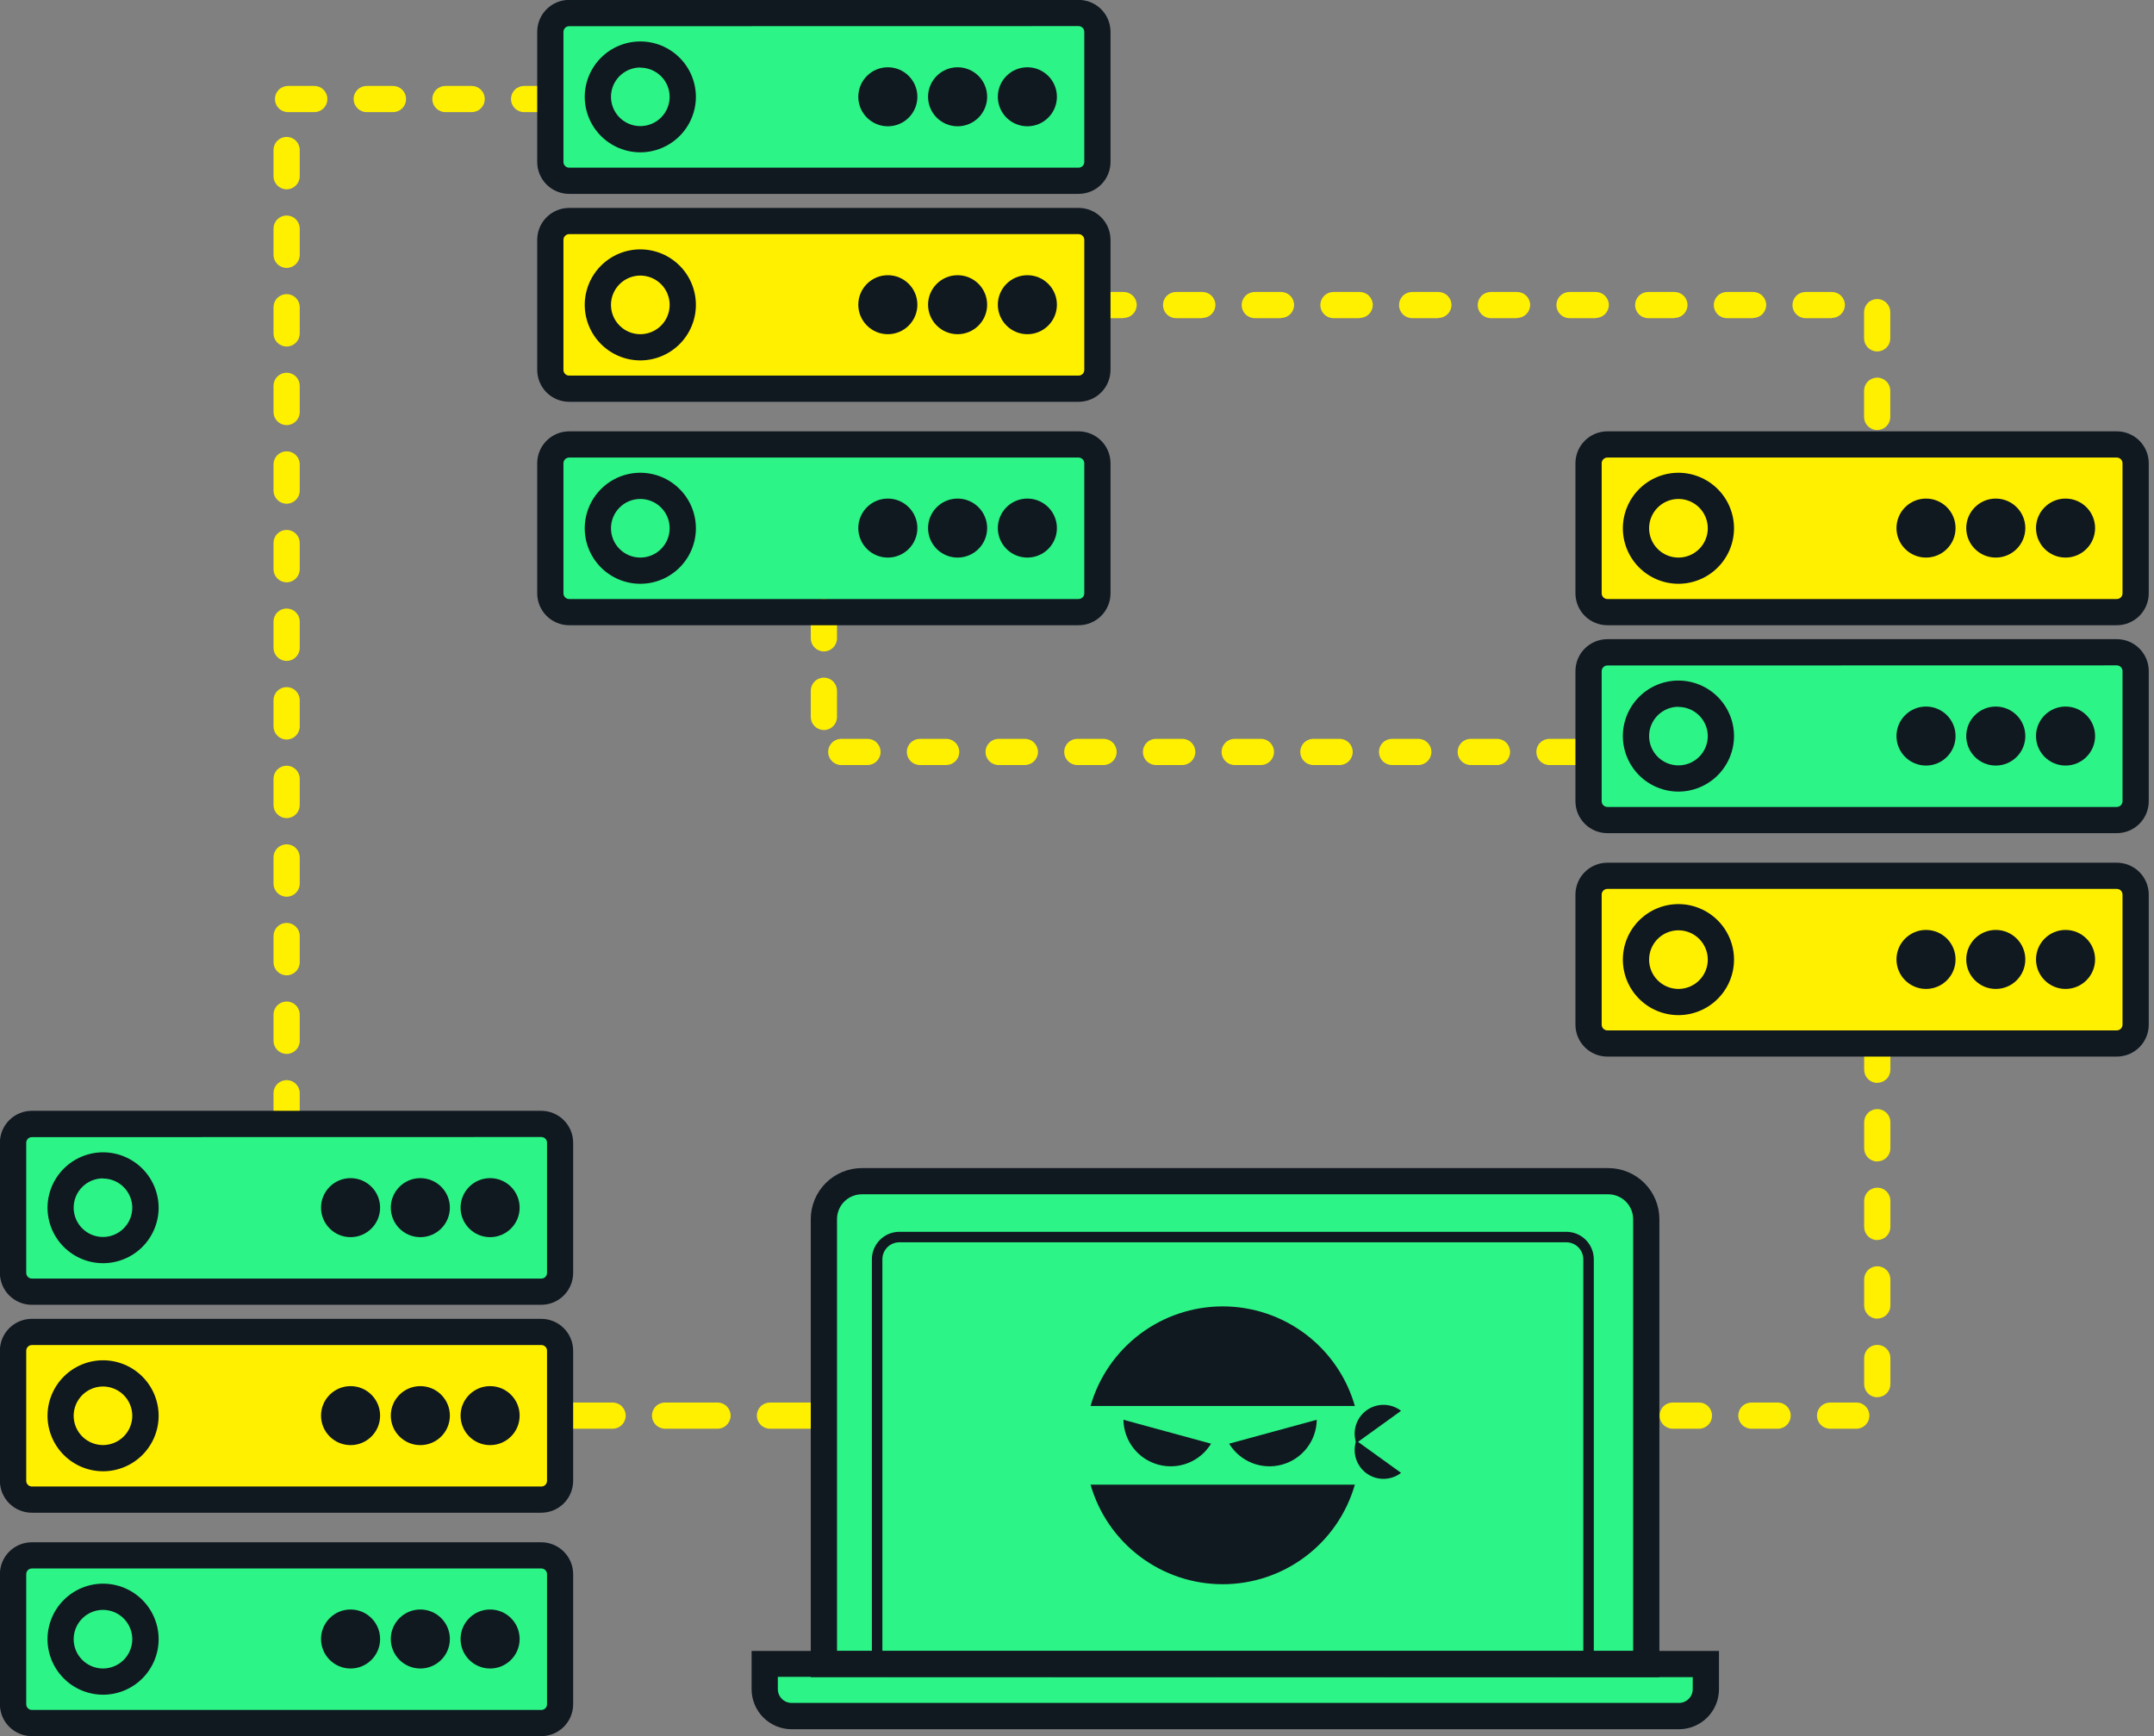 <svg width="397" height="320" viewBox="0 0 397 320" fill="none" xmlns="http://www.w3.org/2000/svg">
<rect x="0" y="0" width="397" height="320" fill="#808080" stroke="none"/>
<g clip-path="url(#clip0_698_2026)">
<rect x="142" y="307" width="172" height="8" fill="#2CF486"/>
<path d="M152 227C152 221.477 156.477 217 162 217H294C299.523 217 304 221.477 304 227V308H152V227Z" fill="#2CF486"/>
<rect x="101" y="83" width="101" height="29" rx="3" fill="#2CF486"/>
<rect x="293" y="122" width="101" height="29" rx="3" fill="#2CF486"/>
<rect x="3" y="288" width="101" height="29" rx="3" fill="#2CF486"/>
<rect x="102" y="2" width="101" height="31" rx="3" fill="#2CF486"/>
<rect x="4" y="207" width="101" height="31" rx="3" fill="#2CF486"/>
<rect x="101" y="42" width="101" height="29" rx="3" fill="#FFF000"/>
<rect x="3" y="247" width="101" height="29" rx="3" fill="#FFF000"/>
<rect x="293" y="83" width="101" height="29" rx="3" fill="#FFF000"/>
<rect x="293" y="163" width="101" height="29" rx="3" fill="#FFF000"/>
<path d="M52.828 208.746C52.187 208.746 51.572 208.491 51.118 208.038C50.665 207.585 50.411 206.971 50.411 206.331V201.502C50.411 200.861 50.665 200.247 51.118 199.794C51.572 199.342 52.187 199.087 52.828 199.087C53.469 199.087 54.083 199.342 54.537 199.794C54.99 200.247 55.245 200.861 55.245 201.502V206.331C55.245 206.971 54.99 207.585 54.537 208.038C54.083 208.491 53.469 208.746 52.828 208.746ZM52.828 194.258C52.187 194.258 51.572 194.004 51.118 193.551C50.665 193.098 50.411 192.484 50.411 191.843V187.014C50.411 186.374 50.665 185.76 51.118 185.307C51.572 184.854 52.187 184.6 52.828 184.6C53.469 184.6 54.083 184.854 54.537 185.307C54.99 185.76 55.245 186.374 55.245 187.014V191.843C55.245 192.484 54.99 193.098 54.537 193.551C54.083 194.004 53.469 194.258 52.828 194.258ZM52.828 179.771C52.187 179.771 51.572 179.516 51.118 179.063C50.665 178.61 50.411 177.996 50.411 177.356V172.527C50.411 171.886 50.665 171.272 51.118 170.819C51.572 170.367 52.187 170.112 52.828 170.112C53.469 170.112 54.083 170.367 54.537 170.819C54.99 171.272 55.245 171.886 55.245 172.527V177.356C55.245 177.996 54.99 178.61 54.537 179.063C54.083 179.516 53.469 179.771 52.828 179.771ZM52.828 165.283C52.187 165.283 51.572 165.029 51.118 164.576C50.665 164.123 50.411 163.509 50.411 162.868V158.039C50.411 157.399 50.665 156.785 51.118 156.332C51.572 155.879 52.187 155.625 52.828 155.625C53.469 155.625 54.083 155.879 54.537 156.332C54.99 156.785 55.245 157.399 55.245 158.039V162.868C55.245 163.509 54.99 164.123 54.537 164.576C54.083 165.029 53.469 165.283 52.828 165.283ZM52.828 150.796C52.187 150.796 51.572 150.541 51.118 150.088C50.665 149.635 50.411 149.021 50.411 148.381V143.552C50.411 142.911 50.665 142.297 51.118 141.844C51.572 141.392 52.187 141.137 52.828 141.137C53.469 141.137 54.083 141.392 54.537 141.844C54.99 142.297 55.245 142.911 55.245 143.552V148.381C55.245 149.021 54.99 149.635 54.537 150.088C54.083 150.541 53.469 150.796 52.828 150.796ZM52.828 136.308C52.187 136.308 51.572 136.054 51.118 135.601C50.665 135.148 50.411 134.534 50.411 133.893V129.064C50.411 128.424 50.665 127.81 51.118 127.357C51.572 126.904 52.187 126.65 52.828 126.65C53.469 126.65 54.083 126.904 54.537 127.357C54.99 127.81 55.245 128.424 55.245 129.064V133.893C55.245 134.534 54.99 135.148 54.537 135.601C54.083 136.054 53.469 136.308 52.828 136.308ZM52.828 121.821C52.187 121.821 51.572 121.566 51.118 121.113C50.665 120.66 50.411 120.046 50.411 119.406V114.577C50.411 113.936 50.665 113.322 51.118 112.869C51.572 112.417 52.187 112.162 52.828 112.162C53.469 112.162 54.083 112.417 54.537 112.869C54.99 113.322 55.245 113.936 55.245 114.577V119.406C55.245 120.046 54.99 120.66 54.537 121.113C54.083 121.566 53.469 121.821 52.828 121.821ZM52.828 107.333C52.187 107.333 51.572 107.079 51.118 106.626C50.665 106.173 50.411 105.559 50.411 104.918V100.089C50.411 99.449 50.665 98.835 51.118 98.382C51.572 97.929 52.187 97.675 52.828 97.675C53.469 97.675 54.083 97.929 54.537 98.382C54.99 98.835 55.245 99.449 55.245 100.089V104.918C55.245 105.559 54.99 106.173 54.537 106.626C54.083 107.079 53.469 107.333 52.828 107.333ZM52.828 92.846C52.187 92.846 51.572 92.591 51.118 92.138C50.665 91.686 50.411 91.071 50.411 90.431V85.602C50.411 84.961 50.665 84.347 51.118 83.894C51.572 83.442 52.187 83.187 52.828 83.187C53.469 83.187 54.083 83.442 54.537 83.894C54.99 84.347 55.245 84.961 55.245 85.602V90.431C55.245 91.071 54.99 91.686 54.537 92.138C54.083 92.591 53.469 92.846 52.828 92.846ZM52.828 78.358C52.187 78.358 51.572 78.104 51.118 77.651C50.665 77.198 50.411 76.584 50.411 75.943V71.114C50.411 70.474 50.665 69.86 51.118 69.407C51.572 68.954 52.187 68.7 52.828 68.7C53.469 68.7 54.083 68.954 54.537 69.407C54.99 69.86 55.245 70.474 55.245 71.114V75.943C55.245 76.584 54.99 77.198 54.537 77.651C54.083 78.104 53.469 78.358 52.828 78.358ZM52.828 63.87C52.187 63.87 51.572 63.616 51.118 63.163C50.665 62.711 50.411 62.096 50.411 61.456V56.627C50.411 55.986 50.665 55.372 51.118 54.919C51.572 54.467 52.187 54.212 52.828 54.212C53.469 54.212 54.083 54.467 54.537 54.919C54.99 55.372 55.245 55.986 55.245 56.627V61.456C55.245 62.096 54.99 62.711 54.537 63.163C54.083 63.616 53.469 63.87 52.828 63.87ZM52.828 49.383C52.187 49.383 51.572 49.129 51.118 48.676C50.665 48.223 50.411 47.609 50.411 46.968V42.139C50.411 41.499 50.665 40.885 51.118 40.432C51.572 39.979 52.187 39.725 52.828 39.725C53.469 39.725 54.083 39.979 54.537 40.432C54.99 40.885 55.245 41.499 55.245 42.139V46.968C55.245 47.609 54.99 48.223 54.537 48.676C54.083 49.129 53.469 49.383 52.828 49.383ZM52.828 34.895C52.187 34.895 51.572 34.641 51.118 34.188C50.665 33.736 50.411 33.121 50.411 32.481V27.652C50.411 27.011 50.665 26.397 51.118 25.944C51.572 25.492 52.187 25.237 52.828 25.237C53.469 25.237 54.083 25.492 54.537 25.944C54.99 26.397 55.245 27.011 55.245 27.652V32.481C55.245 33.121 54.99 33.736 54.537 34.188C54.083 34.641 53.469 34.895 52.828 34.895ZM101.43 20.669H96.596C95.955 20.669 95.34 20.414 94.887 19.962C94.433 19.509 94.179 18.895 94.179 18.254C94.179 17.614 94.433 17 94.887 16.547C95.34 16.094 95.955 15.84 96.596 15.84H101.43C101.748 15.838 102.063 15.9 102.356 16.021C102.65 16.142 102.917 16.32 103.142 16.544C103.367 16.768 103.545 17.035 103.666 17.329C103.787 17.622 103.848 17.937 103.847 18.254C103.848 18.572 103.787 18.886 103.666 19.18C103.545 19.473 103.367 19.74 103.142 19.964C102.917 20.189 102.65 20.367 102.356 20.488C102.063 20.608 101.748 20.67 101.43 20.669ZM86.928 20.669H82.094C81.453 20.669 80.838 20.414 80.384 19.962C79.931 19.509 79.677 18.895 79.677 18.254C79.677 17.614 79.931 17 80.384 16.547C80.838 16.094 81.453 15.84 82.094 15.84H86.928C87.246 15.838 87.56 15.9 87.854 16.021C88.148 16.142 88.415 16.32 88.639 16.544C88.864 16.768 89.043 17.035 89.163 17.329C89.284 17.622 89.346 17.937 89.345 18.254C89.346 18.572 89.284 18.886 89.163 19.18C89.043 19.473 88.864 19.74 88.639 19.964C88.415 20.189 88.148 20.367 87.854 20.488C87.56 20.608 87.246 20.67 86.928 20.669ZM72.425 20.669H67.591C66.95 20.669 66.335 20.414 65.882 19.962C65.428 19.509 65.174 18.895 65.174 18.254C65.174 17.614 65.428 17 65.882 16.547C66.335 16.094 66.95 15.84 67.591 15.84H72.425C72.743 15.838 73.058 15.9 73.352 16.021C73.645 16.142 73.912 16.32 74.137 16.544C74.362 16.768 74.54 17.035 74.661 17.329C74.782 17.622 74.844 17.937 74.842 18.254C74.844 18.572 74.782 18.886 74.661 19.18C74.54 19.473 74.362 19.74 74.137 19.964C73.912 20.189 73.645 20.367 73.352 20.488C73.058 20.608 72.743 20.67 72.425 20.669ZM57.923 20.669H53.089C52.448 20.669 51.833 20.414 51.379 19.962C50.926 19.509 50.672 18.895 50.672 18.254C50.672 17.614 50.926 17 51.379 16.547C51.833 16.094 52.448 15.84 53.089 15.84H57.923C58.241 15.838 58.555 15.9 58.849 16.021C59.143 16.142 59.41 16.32 59.635 16.544C59.859 16.768 60.038 17.035 60.159 17.329C60.28 17.622 60.341 17.937 60.34 18.254C60.341 18.572 60.28 18.886 60.159 19.18C60.038 19.473 59.859 19.74 59.635 19.964C59.41 20.189 59.143 20.367 58.849 20.488C58.555 20.608 58.241 20.67 57.923 20.669Z" fill="#FFF000"/>
<path d="M151.579 263.344H141.911C141.27 263.344 140.655 263.09 140.202 262.637C139.748 262.184 139.494 261.57 139.494 260.93C139.494 260.289 139.748 259.675 140.202 259.222C140.655 258.769 141.27 258.515 141.911 258.515H151.579C152.22 258.515 152.835 258.769 153.288 259.222C153.741 259.675 153.996 260.289 153.996 260.93C153.996 261.57 153.741 262.184 153.288 262.637C152.835 263.09 152.22 263.344 151.579 263.344ZM132.243 263.344H122.574C121.933 263.344 121.318 263.09 120.865 262.637C120.412 262.184 120.157 261.57 120.157 260.93C120.157 260.289 120.412 259.675 120.865 259.222C121.318 258.769 121.933 258.515 122.574 258.515H132.243C132.884 258.515 133.498 258.769 133.952 259.222C134.405 259.675 134.66 260.289 134.66 260.93C134.66 261.57 134.405 262.184 133.952 262.637C133.498 263.09 132.884 263.344 132.243 263.344ZM112.906 263.344H103.238C102.597 263.344 101.982 263.09 101.528 262.637C101.075 262.184 100.821 261.57 100.821 260.93C100.821 260.289 101.075 259.675 101.528 259.222C101.982 258.769 102.597 258.515 103.238 258.515H112.906C113.547 258.515 114.162 258.769 114.615 259.222C115.068 259.675 115.323 260.289 115.323 260.93C115.323 261.57 115.068 262.184 114.615 262.637C114.162 263.09 113.547 263.344 112.906 263.344Z" fill="#FFF000"/>
<path d="M345.979 79.266C345.338 79.266 344.723 79.011 344.27 78.559C343.817 78.106 343.562 77.492 343.562 76.851V72.022C343.562 71.382 343.817 70.768 344.27 70.315C344.723 69.862 345.338 69.608 345.979 69.608C346.297 69.606 346.612 69.668 346.905 69.789C347.199 69.91 347.466 70.087 347.691 70.312C347.916 70.536 348.094 70.803 348.215 71.097C348.336 71.39 348.397 71.705 348.396 72.022V76.851C348.397 77.169 348.336 77.483 348.215 77.777C348.094 78.07 347.916 78.337 347.691 78.561C347.466 78.786 347.199 78.964 346.905 79.085C346.612 79.206 346.297 79.267 345.979 79.266ZM345.979 64.778C345.338 64.778 344.723 64.524 344.27 64.071C343.817 63.618 343.562 63.004 343.562 62.364V57.535C343.562 56.894 343.817 56.28 344.27 55.827C344.723 55.374 345.338 55.12 345.979 55.12C346.297 55.119 346.612 55.18 346.905 55.301C347.199 55.422 347.466 55.6 347.691 55.824C347.916 56.049 348.094 56.316 348.215 56.609C348.336 56.903 348.397 57.217 348.396 57.535V62.364C348.397 62.681 348.336 62.996 348.215 63.289C348.094 63.583 347.916 63.849 347.691 64.074C347.466 64.298 347.199 64.476 346.905 64.597C346.612 64.718 346.297 64.78 345.979 64.778ZM337.616 58.645H332.782C332.141 58.645 331.526 58.391 331.073 57.938C330.619 57.485 330.365 56.871 330.365 56.231C330.365 55.59 330.619 54.976 331.073 54.523C331.526 54.071 332.141 53.816 332.782 53.816H337.616C338.257 53.816 338.872 54.071 339.325 54.523C339.778 54.976 340.033 55.59 340.033 56.231C340.023 56.864 339.764 57.469 339.311 57.913C338.859 58.358 338.251 58.607 337.616 58.607V58.645ZM323.114 58.645H318.28C317.639 58.645 317.023 58.391 316.57 57.938C316.117 57.485 315.863 56.871 315.863 56.231C315.863 55.59 316.117 54.976 316.57 54.523C317.023 54.071 317.639 53.816 318.28 53.816H323.114C323.755 53.816 324.369 54.071 324.823 54.523C325.276 54.976 325.531 55.59 325.531 56.231C325.521 56.864 325.261 57.469 324.809 57.913C324.357 58.358 323.748 58.607 323.114 58.607V58.645ZM308.611 58.645H303.777C303.136 58.645 302.521 58.391 302.068 57.938C301.614 57.485 301.36 56.871 301.36 56.231C301.36 55.59 301.614 54.976 302.068 54.523C302.521 54.071 303.136 53.816 303.777 53.816H308.611C309.252 53.816 309.867 54.071 310.32 54.523C310.774 54.976 311.028 55.59 311.028 56.231C311.018 56.864 310.759 57.469 310.307 57.913C309.854 58.358 309.246 58.607 308.611 58.607V58.645ZM294.109 58.645H289.275C288.634 58.645 288.019 58.391 287.565 57.938C287.112 57.485 286.858 56.871 286.858 56.231C286.858 55.59 287.112 54.976 287.565 54.523C288.019 54.071 288.634 53.816 289.275 53.816H294.109C294.75 53.816 295.365 54.071 295.818 54.523C296.271 54.976 296.526 55.59 296.526 56.231C296.516 56.864 296.256 57.469 295.804 57.913C295.352 58.358 294.743 58.607 294.109 58.607V58.645ZM279.607 58.645H274.772C274.131 58.645 273.516 58.391 273.063 57.938C272.61 57.485 272.355 56.871 272.355 56.231C272.355 55.59 272.61 54.976 273.063 54.523C273.516 54.071 274.131 53.816 274.772 53.816H279.607C280.248 53.816 280.862 54.071 281.315 54.523C281.769 54.976 282.024 55.59 282.024 56.231C282.013 56.864 281.754 57.469 281.302 57.913C280.85 58.358 280.241 58.607 279.607 58.607V58.645ZM265.104 58.645H260.27C259.629 58.645 259.014 58.391 258.561 57.938C258.107 57.485 257.853 56.871 257.853 56.231C257.853 55.59 258.107 54.976 258.561 54.523C259.014 54.071 259.629 53.816 260.27 53.816H265.104C265.745 53.816 266.36 54.071 266.813 54.523C267.266 54.976 267.521 55.59 267.521 56.231C267.511 56.864 267.252 57.469 266.799 57.913C266.347 58.358 265.739 58.607 265.104 58.607V58.645ZM250.602 58.645H245.768C245.127 58.645 244.511 58.391 244.058 57.938C243.605 57.485 243.35 56.871 243.35 56.231C243.35 55.59 243.605 54.976 244.058 54.523C244.511 54.071 245.127 53.816 245.768 53.816H250.602C251.243 53.816 251.857 54.071 252.311 54.523C252.764 54.976 253.019 55.59 253.019 56.231C253.009 56.864 252.749 57.469 252.297 57.913C251.845 58.358 251.236 58.607 250.602 58.607V58.645ZM236.099 58.645H231.265C230.624 58.645 230.009 58.391 229.556 57.938C229.102 57.485 228.848 56.871 228.848 56.231C228.848 55.59 229.102 54.976 229.556 54.523C230.009 54.071 230.624 53.816 231.265 53.816H236.099C236.74 53.816 237.355 54.071 237.808 54.523C238.262 54.976 238.516 55.59 238.516 56.231C238.506 56.864 238.247 57.469 237.795 57.913C237.342 58.358 236.734 58.607 236.099 58.607V58.645ZM221.597 58.645H216.763C216.122 58.645 215.507 58.391 215.053 57.938C214.6 57.485 214.346 56.871 214.346 56.231C214.346 55.59 214.6 54.976 215.053 54.523C215.507 54.071 216.122 53.816 216.763 53.816H221.597C222.238 53.816 222.853 54.071 223.306 54.523C223.759 54.976 224.014 55.59 224.014 56.231C224.004 56.864 223.744 57.469 223.292 57.913C222.84 58.358 222.231 58.607 221.597 58.607V58.645ZM207.094 58.645H202.26C201.619 58.645 201.004 58.391 200.551 57.938C200.098 57.485 199.843 56.871 199.843 56.231C199.843 55.59 200.098 54.976 200.551 54.523C201.004 54.071 201.619 53.816 202.26 53.816H207.094C207.736 53.816 208.35 54.071 208.803 54.523C209.257 54.976 209.512 55.59 209.512 56.231C209.501 56.864 209.242 57.469 208.79 57.913C208.338 58.358 207.729 58.607 207.094 58.607V58.645Z" fill="#FFF000"/>
<path d="M342.131 263.344H337.297C336.656 263.344 336.041 263.09 335.587 262.637C335.134 262.184 334.88 261.57 334.88 260.93C334.88 260.289 335.134 259.675 335.587 259.222C336.041 258.77 336.656 258.515 337.297 258.515H342.131C342.449 258.514 342.763 258.575 343.057 258.696C343.351 258.817 343.618 258.995 343.843 259.219C344.067 259.444 344.246 259.711 344.367 260.004C344.488 260.298 344.549 260.612 344.548 260.93C344.549 261.247 344.488 261.562 344.367 261.855C344.246 262.149 344.067 262.415 343.843 262.64C343.618 262.864 343.351 263.042 343.057 263.163C342.763 263.284 342.449 263.346 342.131 263.344ZM327.629 263.344H322.794C322.153 263.344 321.538 263.09 321.085 262.637C320.632 262.184 320.377 261.57 320.377 260.93C320.377 260.289 320.632 259.675 321.085 259.222C321.538 258.77 322.153 258.515 322.794 258.515H327.629C327.946 258.514 328.261 258.575 328.555 258.696C328.849 258.817 329.116 258.995 329.34 259.219C329.565 259.444 329.743 259.711 329.864 260.004C329.985 260.298 330.047 260.612 330.046 260.93C330.047 261.247 329.985 261.562 329.864 261.855C329.743 262.149 329.565 262.415 329.34 262.64C329.116 262.864 328.849 263.042 328.555 263.163C328.261 263.284 327.946 263.346 327.629 263.344ZM313.126 263.344H308.292C307.651 263.344 307.036 263.09 306.583 262.637C306.129 262.184 305.875 261.57 305.875 260.93C305.875 260.289 306.129 259.675 306.583 259.222C307.036 258.77 307.651 258.515 308.292 258.515H313.126C313.444 258.514 313.759 258.575 314.052 258.696C314.346 258.817 314.613 258.995 314.838 259.219C315.063 259.444 315.241 259.711 315.362 260.004C315.483 260.298 315.545 260.612 315.543 260.93C315.545 261.247 315.483 261.562 315.362 261.855C315.241 262.149 315.063 262.415 314.838 262.64C314.613 262.864 314.346 263.042 314.052 263.163C313.759 263.284 313.444 263.346 313.126 263.344ZM345.998 257.549C345.357 257.549 344.742 257.295 344.289 256.842C343.836 256.389 343.581 255.775 343.581 255.135V250.306C343.581 249.665 343.836 249.051 344.289 248.598C344.742 248.145 345.357 247.891 345.998 247.891C346.316 247.89 346.631 247.951 346.925 248.072C347.218 248.193 347.485 248.371 347.71 248.595C347.935 248.82 348.113 249.086 348.234 249.38C348.355 249.674 348.417 249.988 348.415 250.306V255.135C348.414 255.452 348.35 255.766 348.227 256.059C348.103 256.351 347.923 256.617 347.696 256.839C347.47 257.062 347.202 257.238 346.907 257.356C346.612 257.475 346.297 257.534 345.979 257.53L345.998 257.549ZM345.998 243.062C345.357 243.062 344.742 242.807 344.289 242.355C343.836 241.902 343.581 241.288 343.581 240.647V235.818C343.581 235.178 343.836 234.563 344.289 234.111C344.742 233.658 345.357 233.403 345.998 233.403C346.316 233.402 346.631 233.464 346.925 233.585C347.218 233.706 347.485 233.883 347.71 234.108C347.935 234.332 348.113 234.599 348.234 234.892C348.355 235.186 348.417 235.501 348.415 235.818V240.647C348.414 240.965 348.35 241.279 348.227 241.571C348.103 241.864 347.923 242.129 347.696 242.352C347.47 242.575 347.202 242.75 346.907 242.869C346.612 242.987 346.297 243.046 345.979 243.042L345.998 243.062ZM345.998 228.574C345.357 228.574 344.742 228.32 344.289 227.867C343.836 227.414 343.581 226.8 343.581 226.16V221.331C343.581 220.69 343.836 220.076 344.289 219.623C344.742 219.17 345.357 218.916 345.998 218.916C346.316 218.915 346.631 218.976 346.925 219.097C347.218 219.218 347.485 219.396 347.71 219.62C347.935 219.845 348.113 220.111 348.234 220.405C348.355 220.699 348.417 221.013 348.415 221.331V226.16C348.414 226.477 348.35 226.791 348.227 227.084C348.103 227.376 347.923 227.642 347.696 227.864C347.47 228.087 347.202 228.263 346.907 228.381C346.612 228.5 346.297 228.559 345.979 228.555L345.998 228.574ZM345.998 214.087C345.357 214.087 344.742 213.832 344.289 213.38C343.836 212.927 343.581 212.313 343.581 211.672V206.843C343.581 206.203 343.836 205.588 344.289 205.136C344.742 204.683 345.357 204.428 345.998 204.428C346.316 204.427 346.631 204.489 346.925 204.61C347.218 204.731 347.485 204.908 347.71 205.133C347.935 205.357 348.113 205.624 348.234 205.917C348.355 206.211 348.417 206.526 348.415 206.843V211.672C348.414 211.99 348.35 212.304 348.227 212.596C348.103 212.889 347.923 213.154 347.696 213.377C347.47 213.599 347.202 213.775 346.907 213.894C346.612 214.012 346.297 214.071 345.979 214.067L345.998 214.087ZM345.998 199.599C345.357 199.599 344.742 199.345 344.289 198.892C343.836 198.439 343.581 197.825 343.581 197.185V192.356C343.581 191.715 343.836 191.101 344.289 190.648C344.742 190.195 345.357 189.941 345.998 189.941C346.316 189.94 346.631 190.001 346.925 190.122C347.218 190.243 347.485 190.421 347.71 190.645C347.935 190.87 348.113 191.136 348.234 191.43C348.355 191.724 348.417 192.038 348.415 192.356V197.185C348.414 197.502 348.35 197.816 348.227 198.109C348.103 198.401 347.923 198.667 347.696 198.889C347.47 199.112 347.202 199.288 346.907 199.406C346.612 199.525 346.297 199.584 345.979 199.58L345.998 199.599Z" fill="#FFF000"/>
<path d="M290.406 141.012H285.572C284.931 141.012 284.315 140.757 283.862 140.304C283.409 139.852 283.155 139.237 283.155 138.597C283.155 137.957 283.409 137.343 283.862 136.89C284.315 136.437 284.931 136.182 285.572 136.182H290.406C291.047 136.182 291.661 136.437 292.115 136.89C292.568 137.343 292.823 137.957 292.823 138.597C292.823 139.237 292.568 139.852 292.115 140.304C291.661 140.757 291.047 141.012 290.406 141.012ZM275.903 141.012H271.069C270.428 141.012 269.813 140.757 269.36 140.304C268.907 139.852 268.652 139.237 268.652 138.597C268.652 137.957 268.907 137.343 269.36 136.89C269.813 136.437 270.428 136.182 271.069 136.182H275.903C276.544 136.182 277.159 136.437 277.612 136.89C278.066 137.343 278.32 137.957 278.32 138.597C278.32 139.237 278.066 139.852 277.612 140.304C277.159 140.757 276.544 141.012 275.903 141.012ZM261.401 141.012H256.567C255.926 141.012 255.311 140.757 254.857 140.304C254.404 139.852 254.15 139.237 254.15 138.597C254.15 137.957 254.404 137.343 254.857 136.89C255.311 136.437 255.926 136.182 256.567 136.182H261.401C262.042 136.182 262.657 136.437 263.11 136.89C263.563 137.343 263.818 137.957 263.818 138.597C263.818 139.237 263.563 139.852 263.11 140.304C262.657 140.757 262.042 141.012 261.401 141.012ZM246.899 141.012H242.064C241.423 141.012 240.808 140.757 240.355 140.304C239.902 139.852 239.647 139.237 239.647 138.597C239.647 137.957 239.902 137.343 240.355 136.89C240.808 136.437 241.423 136.182 242.064 136.182H246.899C247.54 136.182 248.154 136.437 248.607 136.89C249.061 137.343 249.316 137.957 249.316 138.597C249.316 139.237 249.061 139.852 248.607 140.304C248.154 140.757 247.54 141.012 246.899 141.012ZM232.396 141.012H227.562C226.921 141.012 226.306 140.757 225.853 140.304C225.399 139.852 225.145 139.237 225.145 138.597C225.145 137.957 225.399 137.343 225.853 136.89C226.306 136.437 226.921 136.182 227.562 136.182H232.396C233.037 136.182 233.652 136.437 234.105 136.89C234.558 137.343 234.813 137.957 234.813 138.597C234.813 139.237 234.558 139.852 234.105 140.304C233.652 140.757 233.037 141.012 232.396 141.012ZM217.894 141.012H213.06C212.419 141.012 211.803 140.757 211.35 140.304C210.897 139.852 210.643 139.237 210.643 138.597C210.643 137.957 210.897 137.343 211.35 136.89C211.803 136.437 212.419 136.182 213.06 136.182H217.894C218.535 136.182 219.149 136.437 219.603 136.89C220.056 137.343 220.311 137.957 220.311 138.597C220.311 139.237 220.056 139.852 219.603 140.304C219.149 140.757 218.535 141.012 217.894 141.012ZM203.391 141.012H198.557C197.916 141.012 197.301 140.757 196.848 140.304C196.394 139.852 196.14 139.237 196.14 138.597C196.14 137.957 196.394 137.343 196.848 136.89C197.301 136.437 197.916 136.182 198.557 136.182H203.391C204.032 136.182 204.647 136.437 205.1 136.89C205.554 137.343 205.808 137.957 205.808 138.597C205.808 139.237 205.554 139.852 205.1 140.304C204.647 140.757 204.032 141.012 203.391 141.012ZM188.889 141.012H184.055C183.414 141.012 182.799 140.757 182.345 140.304C181.892 139.852 181.638 139.237 181.638 138.597C181.638 137.957 181.892 137.343 182.345 136.89C182.799 136.437 183.414 136.182 184.055 136.182H188.889C189.53 136.182 190.145 136.437 190.598 136.89C191.051 137.343 191.306 137.957 191.306 138.597C191.306 139.237 191.051 139.852 190.598 140.304C190.145 140.757 189.53 141.012 188.889 141.012ZM174.386 141.012H169.552C168.911 141.012 168.296 140.757 167.843 140.304C167.39 139.852 167.135 139.237 167.135 138.597C167.135 137.957 167.39 137.343 167.843 136.89C168.296 136.437 168.911 136.182 169.552 136.182H174.386C175.028 136.182 175.642 136.437 176.095 136.89C176.549 137.343 176.804 137.957 176.804 138.597C176.804 139.237 176.549 139.852 176.095 140.304C175.642 140.757 175.028 141.012 174.386 141.012ZM159.884 141.012H155.05C154.409 141.012 153.794 140.757 153.341 140.304C152.887 139.852 152.633 139.237 152.633 138.597C152.633 137.957 152.887 137.343 153.341 136.89C153.794 136.437 154.409 136.182 155.05 136.182H159.884C160.525 136.182 161.14 136.437 161.593 136.89C162.046 137.343 162.301 137.957 162.301 138.597C162.301 139.237 162.046 139.852 161.593 140.304C161.14 140.757 160.525 141.012 159.884 141.012ZM151.85 134.56C151.209 134.56 150.594 134.306 150.141 133.853C149.687 133.4 149.433 132.786 149.433 132.145V127.316C149.433 126.676 149.687 126.062 150.141 125.609C150.594 125.156 151.209 124.902 151.85 124.902C152.491 124.902 153.105 125.156 153.559 125.609C154.012 126.062 154.267 126.676 154.267 127.316V132.145C154.267 132.786 154.012 133.4 153.559 133.853C153.105 134.306 152.491 134.56 151.85 134.56ZM151.85 120.072C151.209 120.072 150.594 119.818 150.141 119.365C149.687 118.912 149.433 118.298 149.433 117.658V112.829C149.433 112.188 149.687 111.574 150.141 111.121C150.594 110.668 151.209 110.414 151.85 110.414C152.491 110.414 153.105 110.668 153.559 111.121C154.012 111.574 154.267 112.188 154.267 112.829V117.658C154.267 118.298 154.012 118.912 153.559 119.365C153.105 119.818 152.491 120.072 151.85 120.072Z" fill="#FFF000"/>
<path d="M305.836 309.134H149.433V224.711C149.435 222.217 150.428 219.825 152.193 218.062C153.959 216.298 156.353 215.306 158.85 215.304H296.419C298.916 215.306 301.31 216.298 303.075 218.062C304.841 219.825 305.834 222.217 305.836 224.711V309.134ZM154.267 304.305H301.002V224.711C301 223.498 300.516 222.335 299.657 221.477C298.798 220.619 297.634 220.135 296.419 220.133H158.85C157.634 220.133 156.468 220.615 155.609 221.474C154.749 222.332 154.267 223.497 154.267 224.711V304.305Z" fill="#101820"/>
<path d="M293.751 307.647H160.696V232.119C160.696 230.774 161.231 229.484 162.183 228.533C163.135 227.582 164.426 227.048 165.772 227.048H288.675C290.022 227.048 291.313 227.582 292.265 228.533C293.216 229.484 293.751 230.774 293.751 232.119V307.647ZM162.63 305.715H291.818V232.119C291.818 231.286 291.486 230.488 290.897 229.899C290.308 229.31 289.509 228.98 288.675 228.98H165.772C165.359 228.978 164.95 229.059 164.568 229.216C164.187 229.373 163.84 229.605 163.548 229.896C163.256 230.188 163.024 230.535 162.866 230.916C162.709 231.297 162.629 231.706 162.63 232.119V305.715Z" fill="#101820"/>
<path d="M309.443 318.735H145.904C143.948 318.732 142.073 317.955 140.69 316.573C139.308 315.192 138.53 313.319 138.527 311.365V304.305H316.82V311.404C316.807 313.351 316.025 315.214 314.643 316.587C313.261 317.96 311.392 318.732 309.443 318.735ZM143.361 309.076V311.346C143.361 312.02 143.629 312.666 144.106 313.142C144.583 313.619 145.23 313.886 145.904 313.886H309.443C310.117 313.886 310.764 313.619 311.241 313.142C311.718 312.666 311.986 312.02 311.986 311.346V309.134L143.361 309.076Z" fill="#101820"/>
<path d="M99.777 240.502H5.859C4.299 240.5 2.804 239.879 1.702 238.776C0.6 237.673 -0.02 236.179 -0.02 234.62V210.619C-0.017 209.063 0.603 207.571 1.705 206.47C2.807 205.369 4.301 204.75 5.859 204.747H99.757C101.315 204.75 102.809 205.369 103.911 206.47C105.013 207.571 105.633 209.063 105.636 210.619V234.601C105.641 236.159 105.027 237.656 103.928 238.762C102.83 239.869 101.336 240.495 99.777 240.502ZM5.878 209.596C5.601 209.596 5.336 209.705 5.14 209.901C4.944 210.097 4.834 210.362 4.834 210.639V234.62C4.834 234.898 4.944 235.164 5.139 235.361C5.335 235.558 5.6 235.671 5.878 235.673H99.777C99.915 235.673 100.051 235.646 100.178 235.593C100.306 235.54 100.421 235.462 100.518 235.364C100.615 235.266 100.692 235.15 100.744 235.022C100.796 234.895 100.822 234.758 100.821 234.62V210.619C100.821 210.343 100.711 210.077 100.515 209.882C100.319 209.686 100.054 209.576 99.777 209.576L5.878 209.596Z" fill="#101820"/>
<path d="M18.979 232.834C16.272 232.826 13.679 231.749 11.764 229.838C9.85 227.928 8.769 225.338 8.759 222.634C8.762 219.922 9.841 217.32 11.76 215.401C13.68 213.482 16.282 212.402 18.998 212.396C21.713 212.402 24.317 213.482 26.236 215.401C28.155 217.32 29.234 219.922 29.237 222.634C29.227 225.345 28.141 227.94 26.218 229.852C24.295 231.764 21.692 232.836 18.979 232.834ZM18.979 217.197C17.544 217.199 16.17 217.77 15.156 218.784C14.143 219.798 13.574 221.173 13.574 222.605C13.577 224.036 14.147 225.408 15.16 226.42C16.173 227.432 17.546 228.002 18.979 228.004C20.411 228.002 21.785 227.432 22.798 226.42C23.811 225.408 24.381 224.036 24.383 222.605C24.376 221.178 23.803 219.811 22.791 218.803C21.778 217.795 20.408 217.228 18.979 217.226V217.197Z" fill="#101820"/>
<path d="M64.613 228.033C67.619 228.033 70.056 225.599 70.056 222.596C70.056 219.592 67.619 217.158 64.613 217.158C61.607 217.158 59.17 219.592 59.17 222.596C59.17 225.599 61.607 228.033 64.613 228.033Z" fill="#101820"/>
<path d="M77.472 228.033C80.478 228.033 82.915 225.599 82.915 222.596C82.915 219.592 80.478 217.158 77.472 217.158C74.466 217.158 72.029 219.592 72.029 222.596C72.029 225.599 74.466 228.033 77.472 228.033Z" fill="#101820"/>
<path d="M90.33 228.033C93.337 228.033 95.774 225.599 95.774 222.596C95.774 219.592 93.337 217.158 90.33 217.158C87.324 217.158 84.887 219.592 84.887 222.596C84.887 225.599 87.324 228.033 90.33 228.033Z" fill="#101820"/>
<path d="M99.777 278.827H5.859C4.301 278.824 2.807 278.205 1.705 277.104C0.603 276.003 -0.017 274.511 -0.02 272.954V248.963C-0.017 247.406 0.603 245.914 1.705 244.813C2.807 243.713 4.301 243.093 5.859 243.091H99.757C101.315 243.093 102.809 243.713 103.911 244.813C105.013 245.914 105.633 247.406 105.636 248.963V272.954C105.633 274.508 105.015 275.997 103.918 277.097C102.82 278.197 101.331 278.819 99.777 278.827ZM5.878 247.92C5.602 247.922 5.338 248.033 5.143 248.228C4.947 248.423 4.836 248.687 4.834 248.963V272.954C4.836 273.23 4.947 273.494 5.143 273.689C5.338 273.884 5.602 273.995 5.878 273.997H99.777C100.054 273.997 100.319 273.887 100.515 273.692C100.711 273.496 100.821 273.231 100.821 272.954V248.963C100.821 248.686 100.711 248.421 100.515 248.225C100.319 248.03 100.054 247.92 99.777 247.92H5.878Z" fill="#101820"/>
<path d="M18.979 271.187C16.267 271.179 13.67 270.098 11.754 268.181C9.839 266.264 8.762 263.667 8.759 260.959C8.762 258.247 9.841 255.647 11.761 253.729C13.68 251.811 16.283 250.733 18.998 250.73C21.712 250.733 24.315 251.811 26.235 253.729C28.154 255.647 29.234 258.247 29.237 260.959C29.236 262.303 28.969 263.634 28.453 264.876C27.936 266.117 27.181 267.245 26.228 268.195C25.276 269.145 24.145 269.898 22.901 270.411C21.658 270.924 20.324 271.188 18.979 271.187ZM18.979 255.56C17.546 255.562 16.173 256.132 15.16 257.144C14.147 258.156 13.577 259.527 13.574 260.959C13.577 262.39 14.147 263.761 15.16 264.773C16.173 265.785 17.546 266.355 18.979 266.358C20.411 266.355 21.785 265.785 22.798 264.773C23.811 263.761 24.381 262.39 24.383 260.959C24.381 259.527 23.811 258.156 22.798 257.144C21.785 256.132 20.411 255.562 18.979 255.56Z" fill="#101820"/>
<path d="M64.613 266.367C67.619 266.367 70.056 263.933 70.056 260.93C70.056 257.926 67.619 255.492 64.613 255.492C61.607 255.492 59.17 257.926 59.17 260.93C59.17 263.933 61.607 266.367 64.613 266.367Z" fill="#101820"/>
<path d="M77.472 266.367C80.478 266.367 82.915 263.933 82.915 260.93C82.915 257.926 80.478 255.492 77.472 255.492C74.466 255.492 72.029 257.926 72.029 260.93C72.029 263.933 74.466 266.367 77.472 266.367Z" fill="#101820"/>
<path d="M90.33 266.367C93.337 266.367 95.774 263.933 95.774 260.93C95.774 257.926 93.337 255.492 90.33 255.492C87.324 255.492 84.887 257.926 84.887 260.93C84.887 263.933 87.324 266.367 90.33 266.367Z" fill="#101820"/>
<path d="M99.777 320.01H5.859C4.299 320.007 2.804 319.386 1.702 318.283C0.6 317.181 -0.02 315.686 -0.02 314.128V290.146C-0.017 288.589 0.603 287.097 1.705 285.997C2.807 284.896 4.301 284.276 5.859 284.274H99.757C101.315 284.276 102.809 284.896 103.911 285.997C105.013 287.097 105.633 288.589 105.636 290.146V314.128C105.636 315.683 105.019 317.174 103.921 318.277C102.823 319.379 101.333 320.002 99.777 320.01ZM5.878 289.103C5.601 289.103 5.336 289.213 5.14 289.408C4.944 289.604 4.834 289.869 4.834 290.146V314.128C4.834 314.405 4.944 314.672 5.139 314.869C5.335 315.066 5.6 315.178 5.878 315.18H99.777C99.915 315.18 100.051 315.153 100.178 315.1C100.306 315.047 100.421 314.969 100.518 314.872C100.615 314.774 100.692 314.658 100.744 314.53C100.796 314.402 100.822 314.266 100.821 314.128V290.146C100.821 289.869 100.711 289.604 100.515 289.408C100.319 289.213 100.054 289.103 99.777 289.103H5.878Z" fill="#101820"/>
<path d="M18.979 312.37C16.267 312.362 13.67 311.282 11.754 309.365C9.839 307.447 8.762 304.85 8.759 302.142C8.759 299.428 9.838 296.826 11.758 294.906C13.677 292.986 16.282 291.906 18.998 291.904C21.714 291.906 24.319 292.986 26.239 294.906C28.159 296.826 29.237 299.428 29.237 302.142C29.236 303.486 28.969 304.817 28.453 306.059C27.936 307.3 27.181 308.428 26.228 309.378C25.276 310.328 24.145 311.081 22.901 311.594C21.658 312.108 20.324 312.371 18.979 312.37ZM18.979 296.733C17.544 296.736 16.17 297.307 15.156 298.321C14.143 299.335 13.574 300.709 13.574 302.142C13.577 303.573 14.147 304.945 15.16 305.957C16.173 306.969 17.546 307.538 18.979 307.541C20.411 307.538 21.785 306.969 22.798 305.957C23.811 304.945 24.381 303.573 24.383 302.142C24.383 300.709 23.814 299.335 22.801 298.321C21.788 297.307 20.413 296.736 18.979 296.733Z" fill="#101820"/>
<path d="M64.613 307.541C67.619 307.541 70.056 305.106 70.056 302.103C70.056 299.1 67.619 296.665 64.613 296.665C61.607 296.665 59.17 299.1 59.17 302.103C59.17 305.106 61.607 307.541 64.613 307.541Z" fill="#101820"/>
<path d="M77.472 307.541C80.478 307.541 82.915 305.106 82.915 302.103C82.915 299.1 80.478 296.665 77.472 296.665C74.466 296.665 72.029 299.1 72.029 302.103C72.029 305.106 74.466 307.541 77.472 307.541Z" fill="#101820"/>
<path d="M90.33 307.541C93.337 307.541 95.774 305.106 95.774 302.103C95.774 299.1 93.337 296.665 90.33 296.665C87.324 296.665 84.887 299.1 84.887 302.103C84.887 305.106 87.324 307.541 90.33 307.541Z" fill="#101820"/>
<path d="M390.144 115.243H296.255C294.693 115.243 293.196 114.623 292.092 113.52C290.987 112.417 290.367 110.921 290.367 109.361V85.38C290.37 83.821 290.991 82.328 292.095 81.227C293.199 80.126 294.695 79.507 296.255 79.507H390.144C391.704 79.507 393.2 80.126 394.304 81.227C395.408 82.328 396.029 83.821 396.032 85.38V109.361C396.032 110.921 395.411 112.417 394.307 113.52C393.203 114.623 391.706 115.243 390.144 115.243ZM296.255 84.337C295.977 84.337 295.711 84.446 295.513 84.641C295.316 84.837 295.204 85.102 295.201 85.38V109.361C295.201 109.64 295.312 109.908 295.51 110.106C295.708 110.303 295.976 110.414 296.255 110.414H390.144C390.423 110.414 390.691 110.303 390.889 110.106C391.087 109.908 391.198 109.64 391.198 109.361V85.38C391.195 85.102 391.083 84.837 390.886 84.641C390.688 84.446 390.422 84.337 390.144 84.337H296.255Z" fill="#101820"/>
<path d="M309.346 107.603C306.631 107.601 304.029 106.522 302.109 104.605C300.189 102.687 299.11 100.087 299.107 97.375C299.11 94.662 300.189 92.061 302.108 90.142C304.028 88.223 306.63 87.143 309.346 87.138C312.062 87.143 314.666 88.223 316.587 90.142C318.508 92.061 319.589 94.662 319.594 97.375C319.589 100.088 318.507 102.688 316.586 104.605C314.665 106.523 312.062 107.601 309.346 107.603ZM309.346 91.967C307.912 91.969 306.537 92.54 305.524 93.554C304.511 94.568 303.942 95.942 303.942 97.375C303.944 98.806 304.514 100.178 305.527 101.19C306.54 102.202 307.913 102.772 309.346 102.774C310.78 102.774 312.156 102.206 313.171 101.194C314.186 100.181 314.758 98.808 314.76 97.375C314.76 96.665 314.62 95.962 314.348 95.305C314.076 94.649 313.677 94.053 313.175 93.551C312.672 93.049 312.075 92.65 311.418 92.378C310.761 92.106 310.057 91.967 309.346 91.967Z" fill="#101820"/>
<path d="M354.98 102.774C357.987 102.774 360.424 100.34 360.424 97.337C360.424 94.334 357.987 91.899 354.98 91.899C351.974 91.899 349.537 94.334 349.537 97.337C349.537 100.34 351.974 102.774 354.98 102.774Z" fill="#101820"/>
<path d="M367.839 102.774C370.845 102.774 373.282 100.34 373.282 97.337C373.282 94.334 370.845 91.899 367.839 91.899C364.833 91.899 362.396 94.334 362.396 97.337C362.396 100.34 364.833 102.774 367.839 102.774Z" fill="#101820"/>
<path d="M380.698 102.774C383.704 102.774 386.141 100.34 386.141 97.337C386.141 94.334 383.704 91.899 380.698 91.899C377.692 91.899 375.255 94.334 375.255 97.337C375.255 100.34 377.692 102.774 380.698 102.774Z" fill="#101820"/>
<path d="M390.144 153.567H296.255C294.695 153.567 293.199 152.949 292.095 151.848C290.991 150.747 290.37 149.253 290.367 147.695V123.694C290.367 122.134 290.987 120.638 292.092 119.535C293.196 118.432 294.693 117.812 296.255 117.812H390.144C391.706 117.812 393.203 118.432 394.307 119.535C395.411 120.638 396.032 122.134 396.032 123.694V147.676C396.033 148.449 395.881 149.215 395.586 149.93C395.291 150.645 394.857 151.294 394.311 151.841C393.764 152.388 393.114 152.823 392.399 153.119C391.684 153.415 390.918 153.567 390.144 153.567ZM296.255 122.661C295.976 122.661 295.708 122.772 295.51 122.969C295.312 123.167 295.201 123.434 295.201 123.714V147.695C295.204 147.973 295.316 148.238 295.513 148.433C295.711 148.629 295.977 148.738 296.255 148.738H390.144C390.422 148.738 390.688 148.629 390.886 148.433C391.083 148.238 391.195 147.973 391.198 147.695V123.694C391.198 123.415 391.087 123.147 390.889 122.95C390.691 122.752 390.423 122.641 390.144 122.641L296.255 122.661Z" fill="#101820"/>
<path d="M309.346 145.908C306.63 145.903 304.028 144.823 302.108 142.904C300.189 140.984 299.11 138.383 299.107 135.671C299.11 132.959 300.189 130.359 302.109 128.441C304.029 126.523 306.631 125.445 309.346 125.442C312.062 125.445 314.665 126.523 316.586 128.44C318.507 130.358 319.589 132.958 319.594 135.671C319.589 138.384 318.508 140.985 316.587 142.904C314.666 144.823 312.062 145.903 309.346 145.908ZM309.346 130.272C307.913 130.274 306.54 130.844 305.527 131.856C304.514 132.868 303.944 134.239 303.942 135.671C303.942 137.103 304.511 138.478 305.524 139.492C306.537 140.506 307.912 141.077 309.346 141.079C310.057 141.079 310.761 140.939 311.418 140.668C312.075 140.396 312.672 139.997 313.175 139.495C313.677 138.993 314.076 138.397 314.348 137.74C314.62 137.084 314.76 136.381 314.76 135.671C314.75 134.243 314.175 132.877 313.161 131.871C312.147 130.865 310.775 130.301 309.346 130.301V130.272Z" fill="#101820"/>
<path d="M354.98 141.108C357.987 141.108 360.424 138.674 360.424 135.671C360.424 132.667 357.987 130.233 354.98 130.233C351.974 130.233 349.537 132.667 349.537 135.671C349.537 138.674 351.974 141.108 354.98 141.108Z" fill="#101820"/>
<path d="M367.839 141.108C370.845 141.108 373.282 138.674 373.282 135.671C373.282 132.667 370.845 130.233 367.839 130.233C364.833 130.233 362.396 132.667 362.396 135.671C362.396 138.674 364.833 141.108 367.839 141.108Z" fill="#101820"/>
<path d="M380.698 141.108C383.704 141.108 386.141 138.674 386.141 135.671C386.141 132.667 383.704 130.233 380.698 130.233C377.692 130.233 375.255 132.667 375.255 135.671C375.255 138.674 377.692 141.108 380.698 141.108Z" fill="#101820"/>
<path d="M390.144 194.751H296.255C294.693 194.751 293.196 194.131 292.092 193.028C290.987 191.925 290.367 190.429 290.367 188.869V164.887C290.37 163.329 290.991 161.835 292.095 160.734C293.199 159.633 294.695 159.015 296.255 159.015H390.144C391.704 159.015 393.2 159.633 394.304 160.734C395.408 161.835 396.029 163.329 396.032 164.887V188.869C396.032 189.641 395.879 190.406 395.583 191.12C395.287 191.833 394.854 192.482 394.307 193.028C393.761 193.574 393.112 194.007 392.397 194.303C391.683 194.599 390.917 194.751 390.144 194.751ZM296.255 163.844C296.117 163.843 295.981 163.869 295.853 163.921C295.725 163.972 295.609 164.049 295.511 164.146C295.413 164.243 295.335 164.359 295.282 164.486C295.228 164.613 295.201 164.749 295.201 164.887V188.869C295.201 189.148 295.312 189.416 295.51 189.613C295.708 189.811 295.976 189.922 296.255 189.922H390.144C390.423 189.922 390.691 189.811 390.889 189.613C391.087 189.416 391.198 189.148 391.198 188.869V164.887C391.198 164.749 391.17 164.613 391.117 164.486C391.064 164.359 390.986 164.243 390.888 164.146C390.79 164.049 390.674 163.972 390.546 163.921C390.418 163.869 390.282 163.843 390.144 163.844H296.255Z" fill="#101820"/>
<path d="M309.346 187.111C306.631 187.109 304.029 186.03 302.109 184.112C300.189 182.195 299.11 179.595 299.107 176.883C299.107 174.169 300.186 171.567 302.106 169.647C304.025 167.727 306.63 166.648 309.346 166.645C312.063 166.648 314.669 167.727 316.59 169.646C318.511 171.566 319.592 174.168 319.594 176.883C319.589 179.596 318.507 182.196 316.586 184.113C314.665 186.03 312.062 187.109 309.346 187.111ZM309.346 171.474C307.912 171.477 306.537 172.048 305.524 173.062C304.511 174.076 303.942 175.45 303.942 176.883C303.944 178.314 304.514 179.686 305.527 180.698C306.54 181.71 307.913 182.279 309.346 182.282C310.78 182.282 312.156 181.713 313.171 180.701C314.186 179.689 314.758 178.316 314.76 176.883C314.76 176.173 314.62 175.469 314.348 174.813C314.076 174.157 313.677 173.561 313.175 173.058C312.672 172.556 312.075 172.158 311.418 171.886C310.761 171.614 310.057 171.474 309.346 171.474Z" fill="#101820"/>
<path d="M354.98 182.282C357.987 182.282 360.424 179.847 360.424 176.844C360.424 173.841 357.987 171.406 354.98 171.406C351.974 171.406 349.537 173.841 349.537 176.844C349.537 179.847 351.974 182.282 354.98 182.282Z" fill="#101820"/>
<path d="M367.839 182.282C370.845 182.282 373.282 179.847 373.282 176.844C373.282 173.841 370.845 171.406 367.839 171.406C364.833 171.406 362.396 173.841 362.396 176.844C362.396 179.847 364.833 182.282 367.839 182.282Z" fill="#101820"/>
<path d="M380.698 182.282C383.704 182.282 386.141 179.847 386.141 176.844C386.141 173.841 383.704 171.406 380.698 171.406C377.692 171.406 375.255 173.841 375.255 176.844C375.255 179.847 377.692 182.282 380.698 182.282Z" fill="#101820"/>
<path d="M198.789 35.736H104.901C103.341 35.736 101.844 35.117 100.741 34.017C99.637 32.916 99.015 31.422 99.013 29.864V5.863C99.013 5.09 99.165 4.325 99.461 3.612C99.757 2.898 100.19 2.25 100.737 1.704C101.284 1.157 101.933 0.724 102.647 0.428C103.362 0.133 104.127 -0.019 104.901 -0.019H198.789C199.562 -0.019 200.328 0.133 201.042 0.428C201.757 0.724 202.406 1.157 202.953 1.704C203.5 2.25 203.933 2.898 204.229 3.612C204.525 4.325 204.677 5.09 204.677 5.863V29.844C204.679 30.618 204.527 31.384 204.232 32.098C203.936 32.813 203.503 33.462 202.956 34.01C202.409 34.557 201.76 34.991 201.045 35.287C200.33 35.583 199.563 35.736 198.789 35.736ZM104.901 4.829C104.621 4.829 104.353 4.94 104.156 5.138C103.958 5.335 103.847 5.603 103.847 5.882V29.864C103.849 30.141 103.962 30.407 104.159 30.602C104.356 30.797 104.623 30.907 104.901 30.907H198.789C199.067 30.907 199.334 30.797 199.531 30.602C199.728 30.407 199.841 30.141 199.843 29.864V5.863C199.843 5.583 199.732 5.316 199.534 5.118C199.337 4.921 199.068 4.81 198.789 4.81L104.901 4.829Z" fill="#101820"/>
<path d="M118.011 28.077C115.295 28.072 112.693 26.991 110.773 25.072C108.854 23.153 107.775 20.552 107.772 17.839C107.783 15.132 108.866 12.539 110.784 10.628C112.703 8.717 115.301 7.642 118.011 7.64C120.727 7.64 123.333 8.717 125.254 10.635C127.176 12.553 128.257 15.154 128.259 17.868C128.249 20.577 127.165 23.172 125.245 25.085C123.324 26.999 120.723 28.074 118.011 28.077ZM118.011 12.44C116.578 12.442 115.205 13.012 114.192 14.024C113.179 15.036 112.609 16.408 112.607 17.839C112.607 19.272 113.176 20.646 114.189 21.66C115.202 22.674 116.577 23.245 118.011 23.247C119.447 23.247 120.824 22.678 121.84 21.663C122.855 20.649 123.425 19.273 123.425 17.839C123.415 16.411 122.84 15.045 121.826 14.039C120.812 13.033 119.44 12.469 118.011 12.469V12.44Z" fill="#101820"/>
<path d="M163.636 23.277C166.642 23.277 169.079 20.842 169.079 17.839C169.079 14.836 166.642 12.401 163.636 12.401C160.629 12.401 158.192 14.836 158.192 17.839C158.192 20.842 160.629 23.277 163.636 23.277Z" fill="#101820"/>
<path d="M176.495 23.277C179.501 23.277 181.938 20.842 181.938 17.839C181.938 14.836 179.501 12.401 176.495 12.401C173.488 12.401 171.051 14.836 171.051 17.839C171.051 20.842 173.488 23.277 176.495 23.277Z" fill="#101820"/>
<path d="M189.353 23.277C192.359 23.277 194.796 20.842 194.796 17.839C194.796 14.836 192.359 12.401 189.353 12.401C186.347 12.401 183.91 14.836 183.91 17.839C183.91 20.842 186.347 23.277 189.353 23.277Z" fill="#101820"/>
<path d="M198.789 74.06H104.901C103.341 74.06 101.844 73.442 100.741 72.341C99.637 71.24 99.015 69.746 99.013 68.188V44.206C99.013 42.646 99.633 41.15 100.737 40.047C101.841 38.944 103.339 38.324 104.901 38.324H198.789C200.351 38.324 201.849 38.944 202.953 40.047C204.057 41.15 204.677 42.646 204.677 44.206V68.188C204.675 69.746 204.053 71.24 202.949 72.341C201.845 73.442 200.349 74.06 198.789 74.06ZM104.901 43.153C104.621 43.153 104.353 43.264 104.156 43.462C103.958 43.659 103.847 43.927 103.847 44.206V68.188C103.847 68.326 103.874 68.462 103.927 68.589C103.98 68.716 104.058 68.832 104.156 68.929C104.254 69.026 104.37 69.103 104.498 69.154C104.626 69.206 104.763 69.232 104.901 69.231H198.789C198.927 69.232 199.064 69.206 199.192 69.154C199.319 69.103 199.436 69.026 199.534 68.929C199.632 68.832 199.709 68.716 199.762 68.589C199.815 68.462 199.843 68.326 199.843 68.188V44.206C199.843 43.927 199.732 43.659 199.534 43.462C199.337 43.264 199.068 43.153 198.789 43.153H104.901Z" fill="#101820"/>
<path d="M118.011 66.43C115.295 66.425 112.693 65.344 110.773 63.425C108.854 61.506 107.775 58.905 107.772 56.192C107.775 53.48 108.854 50.88 110.774 48.963C112.694 47.045 115.296 45.967 118.011 45.964C120.727 45.964 123.333 47.041 125.254 48.959C127.176 50.877 128.257 53.479 128.259 56.192C128.257 58.907 127.176 61.509 125.255 63.429C123.333 65.348 120.728 66.428 118.011 66.43ZM118.011 50.793C116.578 50.796 115.205 51.365 114.192 52.377C113.179 53.389 112.609 54.761 112.607 56.192C112.607 57.625 113.176 58.999 114.189 60.013C115.202 61.027 116.577 61.598 118.011 61.601C119.447 61.601 120.824 61.031 121.84 60.017C122.855 59.002 123.425 57.627 123.425 56.192C123.423 54.76 122.851 53.386 121.836 52.374C120.821 51.362 119.445 50.793 118.011 50.793Z" fill="#101820"/>
<path d="M163.636 61.601C166.642 61.601 169.079 59.166 169.079 56.163C169.079 53.16 166.642 50.726 163.636 50.726C160.629 50.726 158.192 53.16 158.192 56.163C158.192 59.166 160.629 61.601 163.636 61.601Z" fill="#101820"/>
<path d="M176.495 61.601C179.501 61.601 181.938 59.166 181.938 56.163C181.938 53.16 179.501 50.726 176.495 50.726C173.488 50.726 171.051 53.16 171.051 56.163C171.051 59.166 173.488 61.601 176.495 61.601Z" fill="#101820"/>
<path d="M189.353 61.601C192.359 61.601 194.796 59.166 194.796 56.163C194.796 53.16 192.359 50.726 189.353 50.726C186.347 50.726 183.91 53.16 183.91 56.163C183.91 59.166 186.347 61.601 189.353 61.601Z" fill="#101820"/>
<path d="M198.789 115.243H104.901C103.339 115.243 101.841 114.623 100.737 113.52C99.633 112.417 99.013 110.921 99.013 109.361V85.38C99.015 83.821 99.637 82.328 100.741 81.227C101.844 80.126 103.341 79.507 104.901 79.507H198.789C200.349 79.507 201.845 80.126 202.949 81.227C204.053 82.328 204.675 83.821 204.677 85.38V109.361C204.677 110.921 204.057 112.417 202.953 113.52C201.849 114.623 200.351 115.243 198.789 115.243ZM104.901 84.337C104.623 84.337 104.356 84.446 104.159 84.641C103.962 84.837 103.849 85.102 103.847 85.38V109.361C103.847 109.64 103.958 109.908 104.156 110.106C104.353 110.303 104.621 110.414 104.901 110.414H198.789C199.068 110.414 199.337 110.303 199.534 110.106C199.732 109.908 199.843 109.64 199.843 109.361V85.38C199.841 85.102 199.728 84.837 199.531 84.641C199.334 84.446 199.067 84.337 198.789 84.337H104.901Z" fill="#101820"/>
<path d="M118.011 107.603C115.296 107.601 112.694 106.522 110.774 104.605C108.854 102.687 107.775 100.087 107.772 97.375C107.775 94.662 108.854 92.061 110.773 90.142C112.693 88.223 115.295 87.143 118.011 87.138C120.728 87.14 123.333 88.219 125.255 90.139C127.176 92.058 128.257 94.661 128.259 97.375C128.257 100.089 127.176 102.69 125.254 104.608C123.333 106.526 120.727 107.603 118.011 107.603ZM118.011 91.967C116.577 91.969 115.202 92.54 114.189 93.554C113.176 94.568 112.607 95.942 112.607 97.375C112.609 98.806 113.179 100.178 114.192 101.19C115.205 102.202 116.578 102.772 118.011 102.774C119.445 102.774 120.821 102.206 121.836 101.194C122.851 100.181 123.423 98.808 123.425 97.375C123.425 96.665 123.285 95.962 123.013 95.305C122.741 94.649 122.342 94.053 121.84 93.551C121.337 93.049 120.74 92.65 120.083 92.378C119.426 92.106 118.722 91.967 118.011 91.967Z" fill="#101820"/>
<path d="M163.636 102.774C166.642 102.774 169.079 100.34 169.079 97.337C169.079 94.334 166.642 91.899 163.636 91.899C160.629 91.899 158.192 94.334 158.192 97.337C158.192 100.34 160.629 102.774 163.636 102.774Z" fill="#101820"/>
<path d="M176.495 102.774C179.501 102.774 181.938 100.34 181.938 97.337C181.938 94.334 179.501 91.899 176.495 91.899C173.488 91.899 171.051 94.334 171.051 97.337C171.051 100.34 173.488 102.774 176.495 102.774Z" fill="#101820"/>
<path d="M189.353 102.774C192.359 102.774 194.796 100.34 194.796 97.337C194.796 94.334 192.359 91.899 189.353 91.899C186.347 91.899 183.91 94.334 183.91 97.337C183.91 100.34 186.347 102.774 189.353 102.774Z" fill="#101820"/>
<path d="M213.482 269.965C215.303 270.462 217.237 270.354 218.992 269.657C220.746 268.96 222.226 267.712 223.208 266.101L207.062 261.697C207.088 263.585 207.729 265.412 208.887 266.904C210.045 268.395 211.658 269.47 213.482 269.965Z" fill="#101820"/>
<path d="M236.27 269.965C234.449 270.462 232.515 270.354 230.76 269.657C229.006 268.96 227.526 267.712 226.543 266.101L242.69 261.697C242.663 263.585 242.023 265.412 240.865 266.904C239.706 268.395 238.093 269.47 236.27 269.965Z" fill="#101820"/>
<path d="M251.903 271.597C250.968 270.93 250.275 269.979 249.927 268.886C249.578 267.792 249.593 266.616 249.97 265.531L258.226 271.481C257.324 272.175 256.223 272.562 255.084 272.582C253.946 272.603 252.83 272.258 251.903 271.597Z" fill="#101820"/>
<path d="M251.903 259.93C250.968 260.596 250.275 261.548 249.927 262.641C249.578 263.734 249.593 264.911 249.97 265.995L258.226 260.045C257.324 259.351 256.223 258.965 255.084 258.944C253.946 258.923 252.83 259.269 251.903 259.93Z" fill="#101820"/>
<path d="M225.354 240.796C219.85 240.797 214.496 242.588 210.102 245.899C205.708 249.21 202.513 253.861 201 259.147H249.709C248.196 253.861 245.001 249.21 240.607 245.899C236.213 242.588 230.858 240.797 225.354 240.796Z" fill="#101820"/>
<path d="M225.354 292.005C230.858 292.005 236.213 290.214 240.607 286.902C245.001 283.591 248.196 278.941 249.709 273.654H201C202.513 278.941 205.708 283.591 210.102 286.902C214.496 290.214 219.85 292.005 225.354 292.005Z" fill="#101820"/>
</g>
<defs>
<clipPath id="clip0_698_2026">
<rect width="396.022" height="320" fill="white"/>
</clipPath>
</defs>
</svg>

